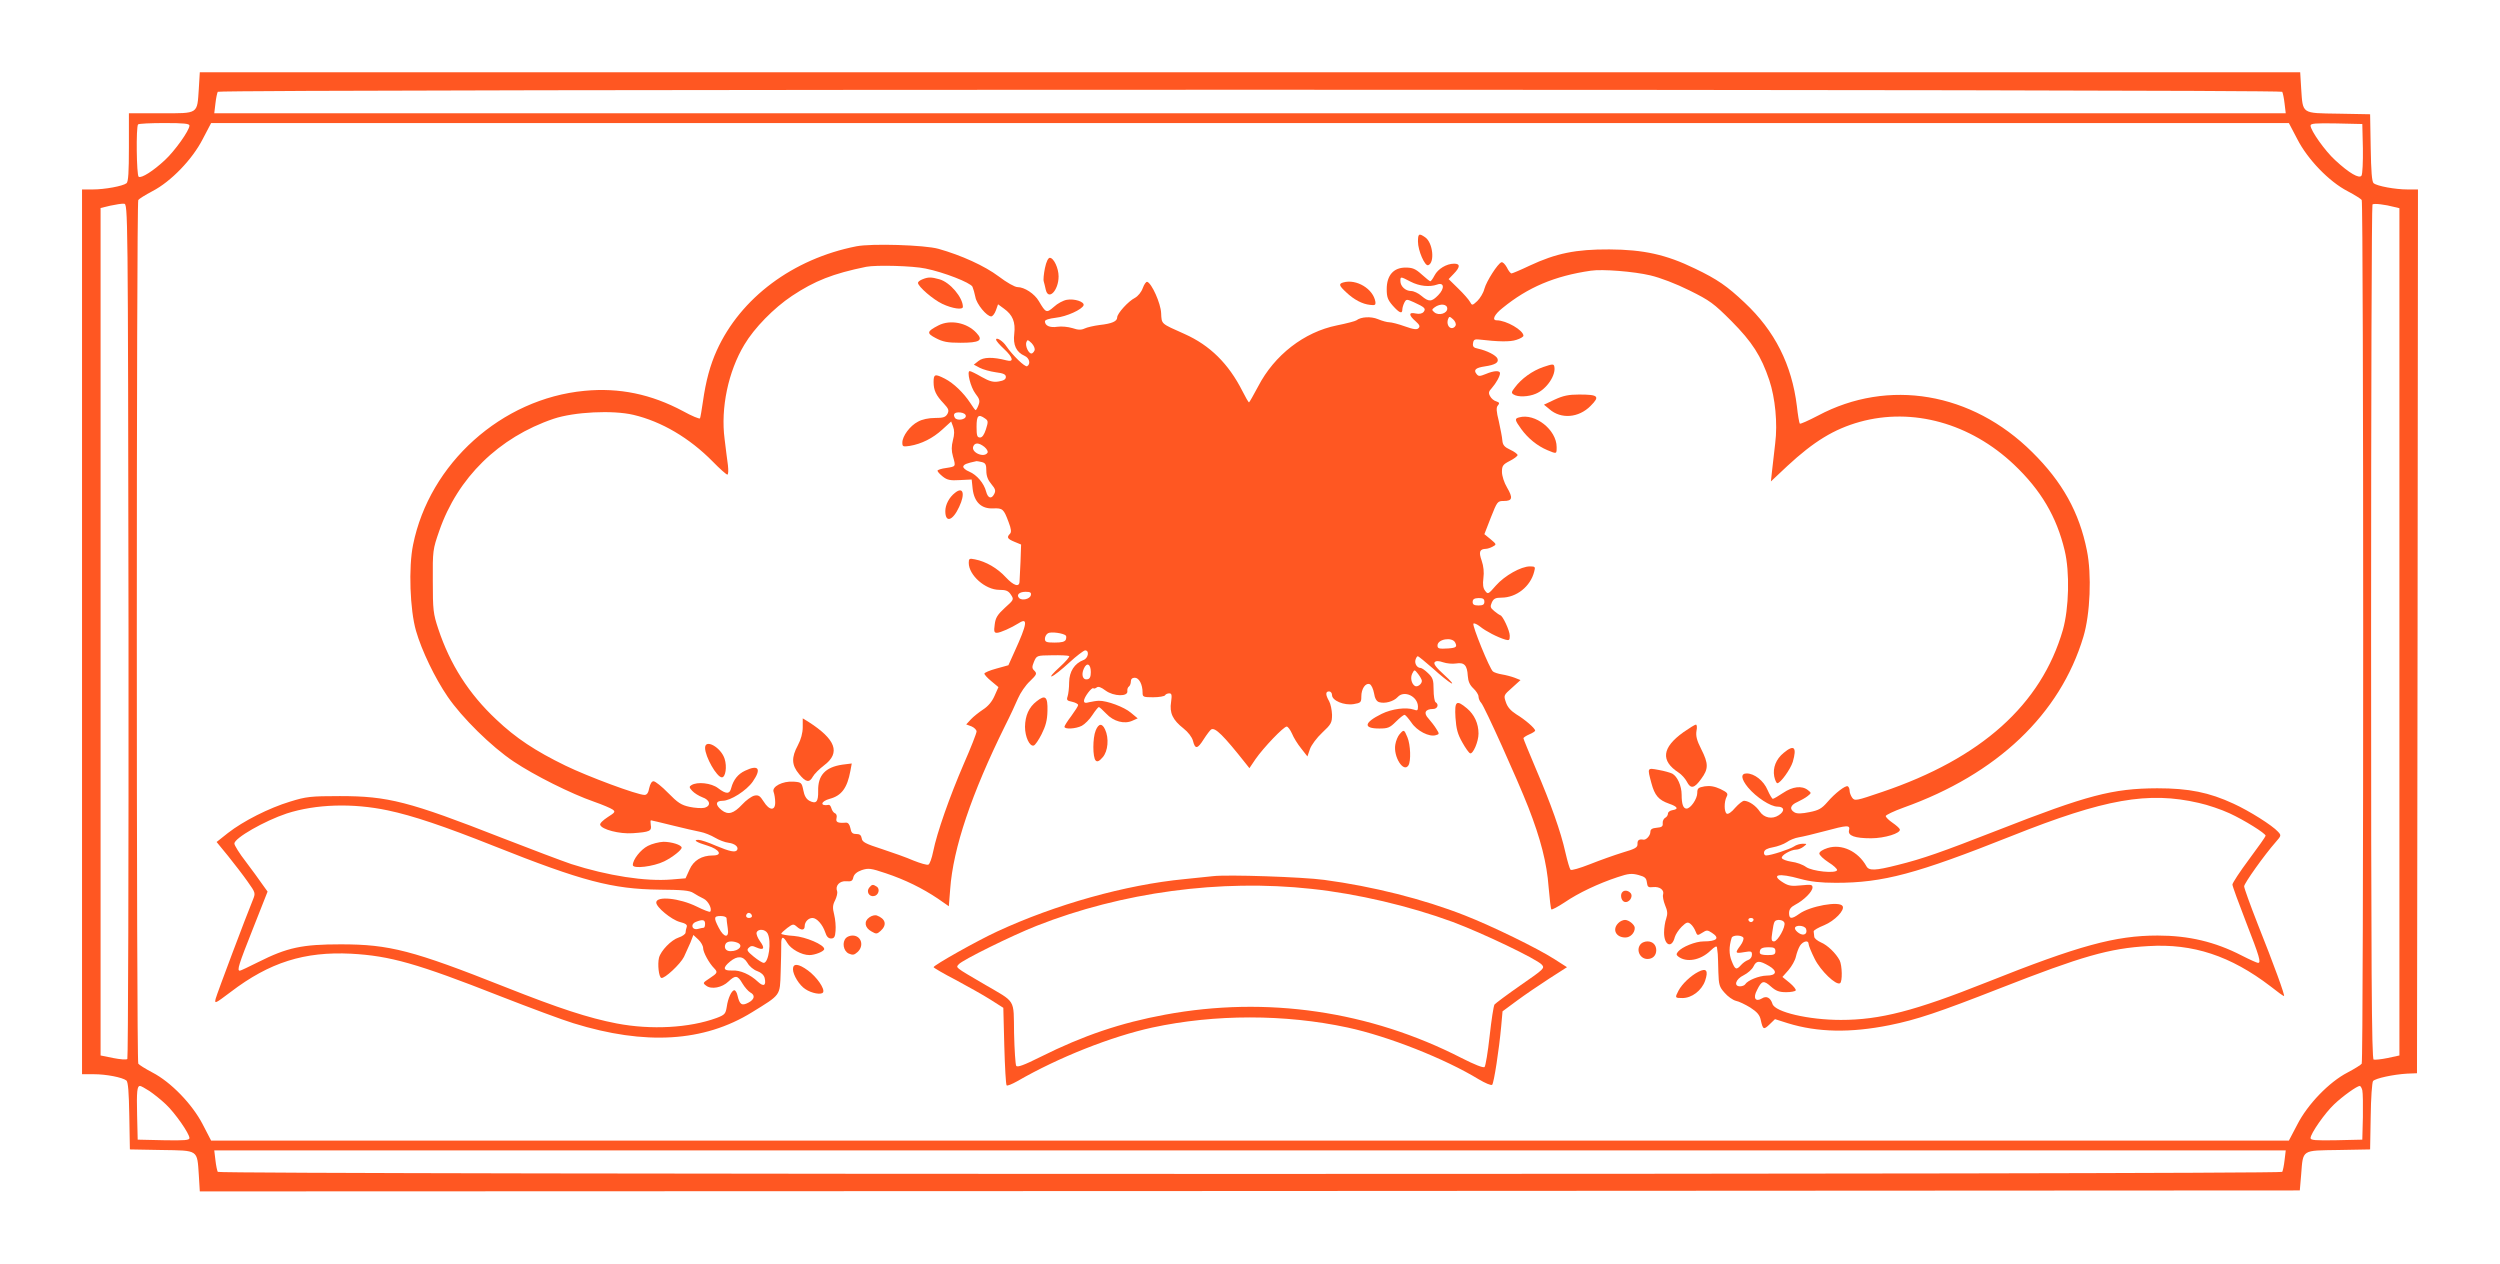 <?xml version="1.0" standalone="no"?>
<!DOCTYPE svg PUBLIC "-//W3C//DTD SVG 20010904//EN"
 "http://www.w3.org/TR/2001/REC-SVG-20010904/DTD/svg10.dtd">
<svg version="1.0" xmlns="http://www.w3.org/2000/svg"
 width="1280pt" height="647pt" viewBox="0 0 1280 647"
 preserveAspectRatio="xMidYMid meet">
<g transform="translate(0,647) scale(0.1,-0.1)"
fill="#ff5722" stroke="none">
<path d="M1018 6017 c-9 -133 1 -127 -193 -127 l-165 0 0 -174 c0 -127 -3
-176 -12 -184 -19 -15 -112 -32 -173 -32 l-55 0 0 -2265 0 -2265 61 0 c63 0
145 -16 166 -32 9 -7 13 -61 15 -182 l3 -171 162 -3 c191 -3 182 3 191 -129
l5 -83 5376 2 5376 3 7 82 c10 129 1 122 191 125 l162 3 3 169 c1 93 7 175 12
181 12 14 104 34 175 38 l50 2 3 2263 2 2262 -54 0 c-62 0 -155 17 -173 32 -9
7 -13 61 -15 182 l-3 171 -162 3 c-191 3 -182 -3 -191 129 l-5 83 -5377 0
-5377 0 -5 -83z m10667 -17 c3 -5 9 -32 12 -60 l6 -50 -5303 0 -5303 0 6 50
c3 28 9 55 12 60 8 14 10562 14 10570 0z m-10715 -173 c0 -25 -76 -131 -126
-177 -59 -55 -120 -94 -134 -85 -11 7 -14 257 -3 268 3 4 64 7 135 7 100 0
128 -3 128 -13z m10792 -69 c53 -104 163 -218 258 -267 36 -19 68 -39 72 -45
10 -14 10 -4408 0 -4422 -4 -6 -36 -26 -72 -45 -95 -49 -205 -163 -258 -267
l-43 -82 -5319 0 -5319 0 -43 83 c-53 103 -163 217 -258 266 -36 19 -68 39
-72 45 -10 14 -10 4408 0 4422 4 6 36 26 72 45 95 49 205 163 258 267 l43 82
5319 0 5319 0 43 -82z m336 -48 c1 -69 -2 -131 -7 -139 -11 -18 -64 13 -135
79 -51 46 -126 152 -126 177 0 11 25 13 133 11 l132 -3 3 -125z m-11440 -2469
c1 -1202 -2 -2189 -6 -2193 -5 -5 -37 -2 -73 5 l-64 13 0 2169 0 2170 50 12
c28 6 59 11 70 10 20 -2 20 -10 23 -2186z m11602 2169 l25 -6 0 -2169 0 -2169
-60 -13 c-33 -7 -66 -10 -72 -8 -10 4 -13 450 -13 2188 0 1201 3 2187 7 2190
6 7 65 0 113 -13z m-11495 -4526 c22 -15 60 -45 84 -68 47 -44 121 -150 121
-173 0 -11 -25 -13 -132 -11 l-133 3 -3 124 c-3 124 0 151 15 151 5 0 26 -12
48 -26z m11330 4 c3 -13 4 -75 3 -138 l-3 -115 -132 -3 c-108 -2 -133 0 -133
11 0 23 74 129 121 173 44 42 117 94 131 94 4 0 10 -10 13 -22z m-398 -358
c-3 -28 -9 -55 -12 -60 -8 -14 -10562 -14 -10570 0 -3 5 -9 32 -12 60 l-6 50
5303 0 5303 0 -6 -50z"/>
<path d="M7260 5233 c0 -46 35 -126 52 -121 35 12 25 115 -15 143 -32 22 -37
19 -37 -22z"/>
<path d="M4385 5209 c-325 -64 -593 -264 -715 -533 -34 -75 -56 -156 -71 -262
-6 -43 -13 -82 -15 -86 -3 -4 -42 12 -87 37 -163 87 -326 121 -504 104 -425
-40 -794 -372 -878 -788 -24 -116 -16 -334 15 -441 29 -101 97 -242 162 -337
73 -107 224 -256 338 -332 106 -71 294 -165 412 -206 43 -15 85 -33 95 -40 15
-11 12 -15 -26 -39 -23 -15 -41 -32 -38 -39 7 -24 99 -48 167 -43 86 6 98 11
92 42 -2 13 -2 24 1 24 3 0 52 -12 109 -26 57 -14 121 -29 143 -33 22 -4 56
-18 76 -30 20 -12 51 -24 69 -26 33 -4 53 -22 44 -37 -9 -14 -37 -8 -109 22
-38 17 -78 30 -89 30 -30 0 -10 -13 47 -30 61 -19 79 -50 27 -50 -57 0 -99
-25 -120 -73 l-20 -44 -72 -6 c-133 -11 -326 19 -513 79 -44 15 -204 75 -355
134 -477 187 -584 214 -830 214 -151 0 -173 -3 -254 -28 -109 -33 -241 -100
-319 -161 l-58 -46 59 -72 c32 -40 77 -98 100 -131 41 -58 41 -58 26 -95 -33
-80 -183 -478 -190 -505 -6 -27 -3 -25 77 35 199 152 378 208 617 196 199 -11
335 -49 762 -217 151 -59 320 -122 376 -139 368 -114 668 -96 914 56 149 92
143 83 147 204 2 57 3 121 3 142 -1 44 9 47 31 9 18 -31 73 -62 113 -62 29 0
76 19 76 31 0 22 -94 62 -155 67 -36 2 -65 8 -65 11 0 4 14 17 31 30 28 21 32
21 48 7 23 -21 41 -20 41 2 0 22 19 42 40 42 22 0 52 -34 65 -73 7 -22 16 -32
30 -32 16 0 21 8 23 39 2 22 -1 59 -7 83 -9 35 -8 49 5 74 8 17 13 37 10 46
-11 28 13 54 47 51 25 -2 32 1 36 20 4 16 18 28 43 37 34 11 46 10 123 -16 99
-33 188 -77 267 -130 l56 -39 7 88 c15 209 109 488 281 836 25 49 54 112 66
140 12 28 39 68 61 88 35 34 37 39 24 53 -14 13 -14 20 -3 47 14 32 14 32 92
33 44 1 83 -1 88 -4 5 -2 -17 -28 -50 -58 -32 -29 -50 -50 -39 -46 11 3 51 35
89 70 38 35 75 63 82 63 23 0 16 -40 -8 -49 -47 -18 -73 -59 -74 -114 0 -29
-4 -61 -8 -73 -6 -18 -3 -22 23 -27 17 -4 31 -11 31 -17 0 -5 -16 -30 -35 -56
-19 -25 -35 -50 -35 -55 0 -14 58 -11 89 5 15 8 40 33 54 55 15 23 30 41 33
41 3 0 20 -15 38 -34 37 -40 93 -55 134 -36 l27 12 -35 29 c-34 29 -122 62
-164 61 -12 0 -33 -4 -48 -7 -21 -6 -28 -4 -28 7 0 18 40 71 48 64 3 -3 10 -1
17 4 8 7 22 2 46 -16 41 -30 116 -32 111 -2 -1 9 2 19 8 23 5 3 10 15 10 26 0
12 7 19 20 19 22 0 40 -34 40 -76 0 -22 3 -24 54 -24 30 0 58 5 61 10 3 6 13
10 22 10 12 0 14 -8 9 -44 -9 -56 8 -92 64 -136 23 -18 43 -44 48 -63 11 -44
23 -43 55 8 16 25 33 47 38 50 20 13 63 -30 177 -174 l19 -24 31 46 c41 59
144 167 160 167 6 0 18 -16 27 -36 8 -20 29 -54 47 -76 l32 -41 13 38 c7 20
35 58 63 84 46 43 50 51 50 92 -1 24 -7 55 -15 69 -19 33 -19 50 0 50 8 0 15
-8 15 -19 0 -28 62 -54 111 -46 36 6 39 9 39 39 0 39 21 71 43 63 8 -3 18 -24
22 -46 4 -27 13 -42 26 -46 29 -9 74 3 95 26 33 37 103 4 104 -49 0 -20 -3
-22 -22 -15 -39 13 -111 4 -164 -22 -91 -45 -96 -75 -12 -75 44 0 54 4 85 35
19 19 39 35 44 35 5 0 20 -18 35 -39 28 -43 92 -76 126 -65 18 5 18 7 2 32 -9
15 -27 38 -40 53 -27 28 -17 49 23 49 23 0 32 23 13 35 -5 3 -10 32 -10 64 0
50 -4 61 -28 84 -15 15 -33 27 -38 27 -18 0 -32 21 -27 41 3 10 8 19 12 19 4
0 38 -28 77 -62 38 -35 81 -69 94 -76 14 -7 -2 12 -35 42 -43 39 -57 58 -49
66 7 7 20 7 43 -1 18 -6 47 -9 66 -6 42 7 57 -9 60 -63 2 -29 10 -47 29 -65
14 -13 26 -32 26 -41 0 -10 6 -25 14 -33 18 -21 184 -389 241 -534 63 -162 95
-285 104 -410 5 -59 11 -111 14 -113 3 -3 33 13 68 36 70 48 174 97 271 129
56 19 73 20 107 11 33 -9 40 -15 43 -38 3 -23 7 -27 31 -24 35 4 59 -15 52
-38 -3 -9 2 -34 10 -54 13 -30 14 -45 6 -69 -6 -16 -11 -49 -11 -72 0 -66 40
-83 55 -23 4 14 20 38 35 53 25 24 31 26 46 14 9 -7 20 -24 25 -37 9 -23 10
-23 34 -8 23 15 27 15 50 0 42 -27 26 -44 -43 -44 -41 0 -110 -28 -130 -52
-10 -12 -10 -17 0 -25 42 -33 114 -20 165 29 22 21 33 27 34 17 1 -7 3 -23 4
-34 1 -11 2 -52 3 -92 2 -65 5 -76 32 -106 16 -19 42 -37 57 -41 16 -3 49 -19
75 -35 34 -22 48 -38 53 -63 11 -50 15 -52 45 -23 l28 27 66 -21 c153 -47 320
-50 520 -10 139 28 252 66 566 189 419 164 560 205 760 216 228 14 421 -50
625 -206 35 -28 66 -50 69 -50 7 0 -51 159 -135 370 -38 97 -69 183 -69 192 0
15 103 160 162 227 28 32 29 34 11 53 -29 32 -146 106 -227 143 -125 58 -229
79 -391 79 -229 -1 -358 -35 -815 -214 -292 -114 -386 -147 -515 -179 -114
-29 -146 -30 -159 -6 -43 77 -127 116 -199 93 -25 -8 -42 -19 -42 -28 0 -8 21
-28 47 -45 26 -16 45 -34 44 -40 -6 -19 -128 -6 -159 16 -16 12 -49 24 -75 27
-25 4 -47 12 -49 19 -5 13 46 43 74 43 10 0 27 7 37 15 19 15 19 15 -5 15 -13
0 -33 -6 -44 -14 -21 -14 -118 -46 -143 -46 -7 0 -12 8 -10 17 2 12 17 20 46
25 23 4 55 16 70 26 15 11 43 22 62 25 19 3 78 17 130 31 119 32 134 33 127 5
-7 -28 30 -41 113 -41 69 0 154 26 147 46 -2 6 -19 21 -38 34 -19 13 -34 28
-34 34 0 5 41 25 91 43 479 171 802 478 921 875 35 116 43 319 18 441 -39 196
-126 352 -280 504 -309 307 -737 379 -1097 187 -48 -25 -90 -44 -93 -41 -3 3
-10 44 -15 90 -26 212 -113 385 -268 530 -89 84 -139 119 -254 174 -148 72
-264 97 -438 98 -172 1 -273 -20 -408 -83 -46 -22 -89 -40 -93 -40 -5 0 -16
14 -24 31 -9 16 -21 29 -28 26 -18 -6 -76 -96 -87 -136 -5 -21 -22 -48 -36
-62 -26 -24 -27 -24 -38 -4 -6 11 -33 42 -60 68 l-49 48 26 27 c34 35 34 52 2
52 -39 0 -83 -27 -100 -60 -9 -17 -18 -30 -22 -30 -3 0 -23 16 -44 35 -32 29
-47 35 -83 35 -61 0 -96 -40 -96 -110 0 -41 5 -55 31 -85 34 -38 49 -44 49
-19 0 8 5 24 10 34 10 19 12 19 48 3 57 -26 64 -33 51 -50 -8 -9 -22 -12 -41
-8 -36 8 -37 -8 0 -40 20 -18 24 -26 15 -35 -8 -9 -25 -7 -70 9 -33 12 -69 21
-80 21 -11 0 -37 7 -58 16 -36 15 -87 12 -110 -6 -5 -4 -50 -16 -100 -26 -168
-34 -320 -152 -403 -312 -24 -45 -45 -82 -47 -82 -3 0 -18 26 -34 58 -71 140
-166 234 -296 292 -123 55 -117 49 -120 107 -2 50 -48 152 -71 160 -6 2 -16
-13 -23 -32 -7 -20 -24 -41 -40 -50 -34 -17 -91 -80 -91 -100 0 -20 -26 -32
-90 -39 -30 -4 -65 -12 -77 -18 -17 -8 -33 -8 -62 2 -23 7 -56 10 -77 7 -38
-6 -64 5 -64 28 0 7 21 14 55 18 56 6 135 42 143 64 5 18 -47 35 -86 28 -18
-3 -48 -19 -66 -36 -38 -33 -41 -32 -77 29 -22 38 -74 72 -109 72 -14 0 -55
23 -97 55 -72 54 -191 108 -308 141 -71 20 -343 28 -420 13z m354 -114 c94
-19 229 -72 240 -93 4 -9 11 -33 15 -53 6 -36 58 -99 81 -99 7 0 18 14 24 31
l11 31 30 -22 c45 -32 60 -69 53 -129 -7 -57 10 -94 53 -113 25 -11 32 -42 13
-53 -10 -7 -76 57 -107 103 -17 26 -52 48 -52 33 0 -6 18 -27 40 -47 48 -45
53 -70 13 -59 -70 18 -118 17 -143 -3 l-24 -19 30 -16 c17 -9 54 -19 82 -23
40 -5 52 -11 52 -24 0 -12 -11 -19 -36 -23 -28 -5 -47 0 -88 23 -29 17 -56 30
-61 30 -16 0 4 -82 29 -115 22 -28 24 -38 16 -59 -5 -14 -12 -26 -15 -26 -2 0
-15 17 -28 38 -33 50 -84 100 -129 123 -51 26 -58 24 -58 -17 0 -42 12 -68 52
-110 25 -27 28 -35 19 -53 -10 -17 -21 -21 -64 -21 -32 0 -66 -7 -87 -19 -41
-21 -80 -74 -80 -107 0 -21 3 -22 38 -17 60 10 118 39 167 84 l45 41 10 -27
c7 -18 7 -40 -1 -69 -8 -31 -8 -54 0 -82 15 -54 16 -52 -34 -60 -25 -3 -45
-10 -45 -14 0 -5 12 -18 27 -30 23 -18 38 -21 88 -18 l60 3 5 -48 c8 -68 45
-103 105 -100 49 2 54 -3 79 -70 14 -36 15 -52 7 -60 -18 -18 -13 -26 23 -41
l34 -14 -3 -89 c-3 -48 -4 -94 -5 -101 -1 -30 -30 -21 -70 22 -43 47 -102 81
-158 92 -29 6 -32 4 -32 -18 0 -63 85 -138 156 -138 35 0 47 -5 60 -25 16 -24
15 -26 -31 -67 -38 -35 -48 -51 -52 -85 -5 -36 -3 -43 11 -43 17 0 73 25 113
50 47 30 42 -5 -22 -145 l-32 -71 -61 -17 c-34 -9 -62 -21 -62 -26 0 -5 16
-23 36 -39 l36 -30 -20 -45 c-13 -30 -34 -54 -59 -70 -21 -14 -49 -36 -62 -50
l-24 -26 27 -10 c14 -6 26 -18 26 -26 0 -9 -29 -83 -65 -165 -73 -169 -138
-354 -157 -449 -7 -35 -18 -66 -25 -68 -7 -3 -41 7 -76 21 -34 15 -107 41
-162 59 -84 27 -101 36 -103 55 -3 16 -10 22 -28 22 -19 0 -26 6 -30 30 -4 19
-12 29 -23 28 -42 -3 -53 2 -48 23 3 12 0 22 -8 25 -7 3 -15 14 -18 25 -3 11
-9 19 -14 18 -46 -8 -42 18 5 31 61 16 90 56 106 143 l7 38 -48 -6 c-88 -13
-126 -55 -124 -135 1 -56 -10 -68 -45 -50 -16 9 -26 26 -31 54 -8 39 -10 41
-50 44 -56 4 -113 -26 -102 -53 4 -11 8 -35 8 -52 1 -46 -30 -44 -59 3 -19 30
-27 35 -49 30 -14 -4 -42 -24 -61 -45 -44 -47 -72 -55 -105 -29 -34 27 -32 48
5 48 40 0 122 52 154 98 46 66 30 89 -39 56 -37 -17 -60 -47 -71 -88 -8 -33
-26 -33 -68 -1 -34 26 -106 34 -136 15 -12 -7 -12 -12 4 -29 11 -12 34 -26 52
-33 41 -14 46 -45 10 -54 -14 -3 -48 -1 -76 5 -42 9 -60 21 -109 71 -32 33
-66 60 -75 60 -9 0 -17 -13 -22 -35 -4 -24 -12 -35 -24 -35 -37 0 -290 94
-405 150 -154 75 -254 141 -354 236 -141 132 -237 283 -297 464 -26 78 -28 97
-28 245 -1 156 0 162 33 257 94 272 305 479 586 574 105 35 302 45 408 20 144
-34 287 -118 407 -240 35 -36 69 -66 74 -66 5 0 6 21 3 48 -4 26 -11 86 -17
134 -21 159 19 347 101 483 51 86 151 188 244 250 116 77 209 114 380 149 51
10 240 5 304 -9z m3711 -35 c51 -12 132 -43 200 -77 105 -52 124 -66 215 -157
106 -107 152 -178 194 -303 30 -90 43 -221 30 -323 -5 -47 -13 -110 -16 -140
l-6 -55 84 79 c136 126 239 189 371 226 271 75 566 -7 790 -219 138 -131 218
-267 259 -439 27 -111 22 -297 -9 -407 -111 -383 -418 -658 -926 -830 -132
-45 -140 -47 -153 -29 -7 10 -13 26 -13 35 0 10 -4 20 -9 23 -11 7 -66 -35
-106 -82 -28 -32 -44 -41 -90 -50 -39 -8 -63 -9 -76 -2 -29 16 -23 38 14 54
17 8 41 21 52 30 20 16 20 16 1 31 -31 24 -78 18 -127 -15 -24 -16 -48 -30
-52 -30 -4 0 -16 20 -27 45 -20 48 -68 85 -107 85 -32 0 -29 -28 7 -72 42 -50
115 -98 151 -98 35 0 39 -23 6 -44 -33 -22 -75 -14 -97 19 -20 30 -55 54 -80
55 -8 0 -28 -16 -46 -36 -18 -22 -36 -34 -43 -30 -14 9 -14 61 -1 86 9 17 5
22 -31 40 -31 14 -53 18 -81 14 -33 -6 -38 -10 -38 -34 0 -30 -34 -80 -55 -80
-17 0 -25 23 -25 71 0 45 -22 94 -48 108 -10 5 -41 14 -70 19 -59 11 -58 12
-37 -67 17 -64 37 -87 91 -106 44 -15 50 -28 17 -33 -13 -2 -23 -10 -23 -17 0
-8 -6 -18 -14 -22 -8 -4 -14 -17 -13 -28 2 -16 -5 -21 -30 -23 -24 -2 -33 -8
-33 -21 0 -19 -22 -43 -36 -40 -22 4 -31 -3 -30 -22 1 -18 -11 -25 -76 -44
-42 -13 -118 -40 -168 -60 -51 -20 -95 -33 -99 -28 -4 4 -16 44 -26 88 -24
108 -74 248 -151 428 -35 83 -64 153 -64 157 0 4 14 13 30 20 17 7 30 16 30
19 0 12 -52 57 -97 84 -28 18 -45 37 -53 62 -12 35 -11 36 32 74 l43 39 -30
12 c-16 6 -46 14 -65 17 -19 3 -40 10 -46 15 -17 13 -108 237 -100 245 3 4 19
-3 34 -15 28 -23 89 -55 130 -67 19 -5 22 -3 22 20 0 26 -37 105 -49 105 -3 1
-17 10 -30 21 -21 17 -22 23 -13 44 9 20 19 25 49 25 77 0 149 57 168 133 7
25 5 27 -22 27 -45 0 -129 -47 -174 -98 -39 -45 -41 -46 -55 -27 -11 14 -13
33 -9 65 4 30 1 61 -9 90 -16 45 -10 59 22 60 7 0 23 5 34 11 21 11 21 12 -10
38 l-32 26 33 85 c33 83 34 85 67 85 44 0 47 16 16 69 -15 25 -26 60 -26 80 0
31 5 38 40 56 22 11 40 25 40 30 0 5 -17 18 -37 27 -30 14 -39 24 -41 48 -1
17 -10 60 -18 98 -13 51 -14 71 -5 81 10 11 8 16 -8 21 -12 3 -26 15 -32 27
-9 16 -7 24 9 41 22 25 42 61 42 76 0 15 -31 14 -73 -4 -30 -12 -37 -13 -47 0
-17 21 -5 32 42 39 54 8 73 20 65 40 -7 17 -54 41 -100 51 -22 4 -28 11 -25
28 2 17 9 21 28 19 103 -12 162 -13 194 -2 20 6 36 16 36 21 0 28 -88 79 -137
79 -26 0 -12 30 30 63 130 106 266 164 452 191 59 9 221 -4 305 -24z m-1228
-32 c44 -23 97 -29 136 -15 36 13 40 -19 6 -54 -34 -35 -48 -36 -86 -4 -16 14
-40 25 -53 25 -29 0 -55 24 -55 51 0 24 0 24 52 -3z m188 -138 c0 -25 -44 -38
-66 -19 -14 12 -14 14 2 26 28 20 64 17 64 -7z m43 -86 c-3 -8 -12 -14 -19
-14 -18 0 -28 24 -20 46 6 15 8 15 26 -1 10 -9 16 -23 13 -31z m-2156 -128
c-4 -9 -11 -16 -16 -16 -15 0 -33 39 -26 58 5 14 8 13 27 -5 12 -13 18 -28 15
-37z m-352 -336 c0 -19 -45 -26 -56 -9 -12 20 0 30 29 27 16 -2 27 -9 27 -18z
m99 -13 c16 -11 16 -17 4 -55 -9 -28 -19 -42 -30 -42 -15 0 -18 9 -18 55 0 58
9 67 44 42z m-4 -145 c13 -11 20 -24 16 -30 -17 -28 -85 1 -73 32 8 21 29 20
57 -2z m-12 -78 c18 -5 22 -13 22 -44 0 -27 8 -48 26 -69 21 -25 23 -34 14
-51 -14 -27 -32 -21 -41 13 -11 43 -48 86 -86 102 -20 8 -33 20 -31 27 4 11
17 16 68 27 3 0 15 -2 28 -5z m250 -681 c-4 -20 -45 -30 -60 -15 -16 16 1 32
33 32 24 0 30 -4 27 -17z m2322 -34 c0 -14 -7 -19 -30 -19 -23 0 -30 5 -30 18
0 14 8 19 30 20 23 0 30 -4 30 -19z m-2143 -173 c3 -3 3 -12 0 -21 -5 -11 -21
-15 -57 -15 -43 0 -50 3 -50 20 0 10 7 23 16 28 16 9 79 0 91 -12z m1993 -35
c12 -23 6 -28 -35 -31 -47 -3 -55 -1 -55 15 0 33 74 45 90 16z m-1865 -152 c0
-24 -5 -35 -18 -37 -23 -5 -32 23 -18 54 15 35 36 25 36 -17z m1695 -45 c0
-17 -24 -34 -36 -26 -18 12 -24 43 -13 64 11 21 11 21 30 -3 10 -13 19 -29 19
-35z m3978 -625 c46 -10 116 -34 157 -53 76 -35 185 -103 185 -115 0 -4 -38
-58 -85 -121 -47 -63 -85 -121 -85 -129 0 -8 32 -95 70 -193 69 -177 78 -208
61 -208 -5 0 -43 17 -84 38 -136 70 -271 102 -430 102 -216 0 -403 -51 -877
-240 -367 -146 -544 -192 -745 -192 -164 0 -337 40 -350 82 -10 32 -31 43 -54
28 -33 -20 -47 2 -25 43 24 49 34 51 71 18 26 -23 43 -29 78 -29 24 0 46 4 49
9 3 5 -11 22 -31 39 l-37 30 31 35 c17 20 34 50 38 69 4 18 13 43 21 56 16 24
44 30 44 9 0 -8 14 -42 31 -76 30 -61 110 -138 130 -125 13 8 11 91 -2 117
-19 36 -62 78 -96 92 -18 8 -34 21 -34 29 -1 9 -2 21 -3 27 -1 6 24 20 54 32
53 22 107 77 94 98 -16 27 -167 0 -222 -40 -39 -28 -52 -27 -52 4 0 19 9 31
32 43 44 23 88 67 88 88 0 15 -7 16 -58 11 -47 -5 -64 -3 -90 13 -69 42 -28
52 86 20 52 -14 102 -20 182 -20 242 0 412 46 900 240 477 190 699 229 958
169z m-9273 -38 c128 -27 286 -80 545 -183 452 -180 606 -220 845 -223 120 -1
155 -4 175 -17 14 -9 37 -22 52 -29 24 -11 46 -54 34 -67 -3 -3 -34 9 -68 26
-89 44 -208 56 -208 21 0 -24 77 -87 119 -99 32 -8 41 -15 37 -26 -3 -9 -6
-22 -6 -29 0 -7 -16 -19 -35 -25 -38 -12 -92 -68 -101 -104 -8 -33 -1 -99 12
-103 16 -5 97 70 116 108 9 19 24 52 33 73 l15 39 25 -23 c14 -13 25 -33 25
-44 0 -22 31 -78 56 -103 20 -21 18 -25 -23 -52 -35 -23 -36 -24 -17 -38 26
-20 81 -10 114 22 35 33 47 32 71 -10 12 -20 30 -40 40 -46 27 -14 23 -36 -10
-53 -33 -17 -44 -10 -55 37 -3 15 -11 27 -16 27 -14 0 -33 -41 -39 -85 -6 -36
-10 -41 -52 -57 -139 -51 -335 -62 -512 -28 -144 28 -292 76 -572 187 -472
187 -591 218 -840 218 -198 0 -274 -16 -423 -91 -48 -24 -90 -44 -94 -44 -16
0 -6 31 67 215 l75 190 -28 39 c-15 22 -53 74 -84 115 -32 41 -58 83 -58 92 0
28 154 116 268 154 149 48 337 54 517 16z m1865 -542 c0 -5 -7 -9 -15 -9 -15
0 -20 12 -9 23 8 8 24 -1 24 -14z m-130 -11 c0 -7 3 -30 6 -50 9 -53 -19 -51
-46 2 -27 52 -25 60 10 60 17 0 30 -5 30 -12z m5258 -9 c-2 -6 -8 -10 -13 -10
-5 0 -11 4 -13 10 -2 6 4 11 13 11 9 0 15 -5 13 -11z m-5368 -19 c0 -11 -3
-20 -7 -20 -5 0 -18 -3 -29 -6 -31 -8 -41 24 -11 36 35 14 47 11 47 -10z
m5526 6 c8 -20 -34 -96 -53 -96 -13 0 -15 8 -9 46 3 25 8 50 12 55 8 14 44 11
50 -5z m111 -32 c9 -25 -11 -38 -36 -22 -11 7 -21 18 -21 25 0 19 50 16 57 -3z
m-5317 -23 c21 -40 6 -151 -20 -151 -6 0 -29 14 -51 32 -33 27 -37 34 -26 45
11 11 19 12 40 2 38 -17 45 -4 18 32 -12 17 -20 37 -17 45 8 20 44 17 56 -5z
m4996 -22 c3 -6 -3 -24 -15 -40 -29 -39 -27 -42 19 -34 36 6 40 5 40 -13 0
-12 -8 -23 -19 -27 -10 -3 -26 -14 -36 -25 -25 -28 -31 -26 -49 20 -14 35 -14
73 0 118 4 15 50 16 60 1z m-5152 -25 c35 -13 11 -44 -34 -44 -23 0 -34 16
-26 35 6 16 33 19 60 9z m5316 -44 c0 -17 -7 -20 -40 -20 -27 0 -40 4 -40 13
0 21 11 27 47 27 26 0 33 -4 33 -20z m-5263 -60 c9 -17 32 -36 50 -42 20 -7
34 -20 38 -35 9 -39 -5 -47 -34 -20 -40 38 -92 61 -133 58 -46 -2 -49 14 -10
46 38 31 67 29 89 -7z m5231 -16 c44 -26 38 -49 -13 -49 -39 -1 -97 -24 -110
-45 -3 -5 -15 -10 -26 -10 -34 0 -23 37 19 57 20 10 43 30 50 45 15 31 30 31
80 2z"/>
<path d="M4723 5040 c-13 -5 -23 -13 -23 -18 0 -19 78 -86 125 -108 51 -24
105 -32 105 -15 0 48 -66 126 -120 141 -42 12 -58 12 -87 0z"/>
<path d="M4805 4804 c-60 -31 -62 -40 -14 -65 36 -19 60 -24 126 -24 100 0
119 12 82 51 -48 52 -134 69 -194 38z"/>
<path d="M4890 3947 c-30 -23 -50 -61 -50 -94 0 -62 38 -50 71 22 32 68 20
105 -21 72z"/>
<path d="M4110 2747 c0 -30 -9 -63 -25 -93 -34 -63 -32 -101 6 -147 35 -43 53
-46 71 -13 7 13 33 39 58 58 85 64 59 133 -82 223 l-28 17 0 -45z"/>
<path d="M3610 2641 c0 -45 60 -151 86 -151 19 0 27 55 14 95 -19 59 -100 104
-100 56z"/>
<path d="M7902 4591 c-56 -19 -113 -60 -146 -105 -18 -23 -19 -28 -6 -36 22
-14 76 -12 113 4 56 23 105 96 95 140 -3 13 -9 13 -56 -3z"/>
<path d="M7960 4424 l-55 -26 28 -23 c59 -52 150 -45 211 17 49 49 40 58 -59
58 -54 0 -82 -6 -125 -26z"/>
<path d="M7778 4333 c-24 -6 -23 -13 11 -60 35 -48 82 -86 134 -108 48 -20 47
-20 47 16 0 88 -110 175 -192 152z"/>
<path d="M8619 2721 c-110 -79 -118 -146 -24 -207 14 -9 33 -30 41 -45 20 -40
39 -36 74 13 38 51 38 78 0 153 -23 45 -28 68 -24 93 4 18 2 32 -3 32 -5 0
-34 -18 -64 -39z"/>
<path d="M9132 2615 c-39 -32 -56 -76 -48 -120 4 -19 11 -35 16 -35 16 0 67
71 79 109 22 76 7 91 -47 46z"/>
<path d="M5350 5097 c-6 -30 -9 -60 -6 -68 2 -8 7 -26 10 -41 13 -60 66 -6 66
67 0 42 -25 95 -45 95 -8 0 -18 -19 -25 -53z"/>
<path d="M6878 5024 c-25 -7 -23 -16 15 -51 39 -37 82 -60 122 -64 25 -3 29
-1 27 16 -11 66 -97 118 -164 99z"/>
<path d="M5307 2879 c-39 -30 -58 -73 -59 -130 0 -52 24 -103 45 -96 7 2 25
28 40 58 21 42 29 71 30 119 2 74 -11 85 -56 49z"/>
<path d="M7452 2796 c4 -58 11 -85 35 -127 16 -29 34 -54 40 -56 15 -5 43 60
43 101 0 51 -21 97 -59 129 -55 46 -64 38 -59 -47z"/>
<path d="M5610 2730 c-16 -38 -16 -138 0 -154 8 -8 18 -4 36 17 27 31 33 97
12 142 -15 33 -33 32 -48 -5z"/>
<path d="M7166 2711 c-9 -10 -19 -34 -22 -53 -11 -62 42 -146 67 -107 14 22
11 106 -5 144 -17 41 -18 41 -40 16z"/>
<path d="M3317 2139 c-37 -19 -77 -70 -77 -98 0 -21 106 -8 161 19 44 22 89
58 89 70 0 14 -52 30 -93 30 -23 -1 -59 -10 -80 -21z"/>
<path d="M6210 1984 c-19 -2 -84 -9 -145 -15 -302 -29 -661 -130 -959 -268
-102 -47 -326 -173 -326 -183 0 -3 51 -33 113 -65 61 -33 142 -78 178 -101
l66 -42 5 -195 c3 -108 8 -199 12 -202 3 -4 27 6 54 21 213 123 482 229 692
275 320 69 679 69 1000 0 208 -45 497 -159 671 -265 34 -20 64 -33 69 -28 9
10 35 178 46 298 l7 78 73 54 c39 29 114 80 165 113 l92 59 -64 41 c-89 57
-321 170 -459 224 -213 84 -473 149 -720 182 -110 15 -496 28 -570 19z m505
-65 c235 -25 502 -88 722 -169 153 -57 431 -190 457 -219 16 -18 12 -22 -108
-105 -69 -48 -129 -93 -134 -99 -5 -7 -16 -79 -25 -161 -9 -83 -21 -154 -26
-159 -6 -6 -51 12 -118 46 -470 241 -998 318 -1517 222 -228 -42 -420 -107
-638 -216 -86 -43 -119 -55 -125 -46 -4 6 -9 82 -11 167 -3 180 13 154 -155
252 -150 88 -144 83 -128 101 17 21 272 147 399 197 437 172 940 240 1407 189z"/>
<path d="M4451 1926 c-17 -20 -2 -48 23 -44 24 3 34 37 14 49 -18 12 -24 11
-37 -5z"/>
<path d="M8307 1903 c-13 -12 -7 -44 9 -50 23 -9 48 25 33 44 -12 14 -32 17
-42 6z"/>
<path d="M4451 1773 c-29 -20 -24 -53 11 -72 24 -14 28 -14 47 3 34 31 25 62
-20 79 -9 3 -26 -1 -38 -10z"/>
<path d="M8286 1744 c-33 -32 -13 -74 36 -74 25 0 48 23 48 49 0 16 -30 41
-50 41 -10 0 -26 -7 -34 -16z"/>
<path d="M4332 1668 c-22 -22 -14 -67 13 -80 21 -9 28 -8 45 7 36 32 20 85
-25 85 -12 0 -26 -5 -33 -12z"/>
<path d="M8402 1638 c-28 -28 -7 -78 33 -78 27 0 45 18 45 45 0 27 -18 45 -45
45 -12 0 -26 -5 -33 -12z"/>
<path d="M4060 1508 c0 -30 33 -83 63 -102 32 -22 83 -31 91 -17 11 17 -32 79
-77 112 -49 36 -77 38 -77 7z"/>
<path d="M8695 1494 c-39 -20 -83 -62 -101 -96 -19 -37 -19 -38 20 -38 48 0
98 38 116 88 18 53 7 68 -35 46z"/>
</g>
</svg>
